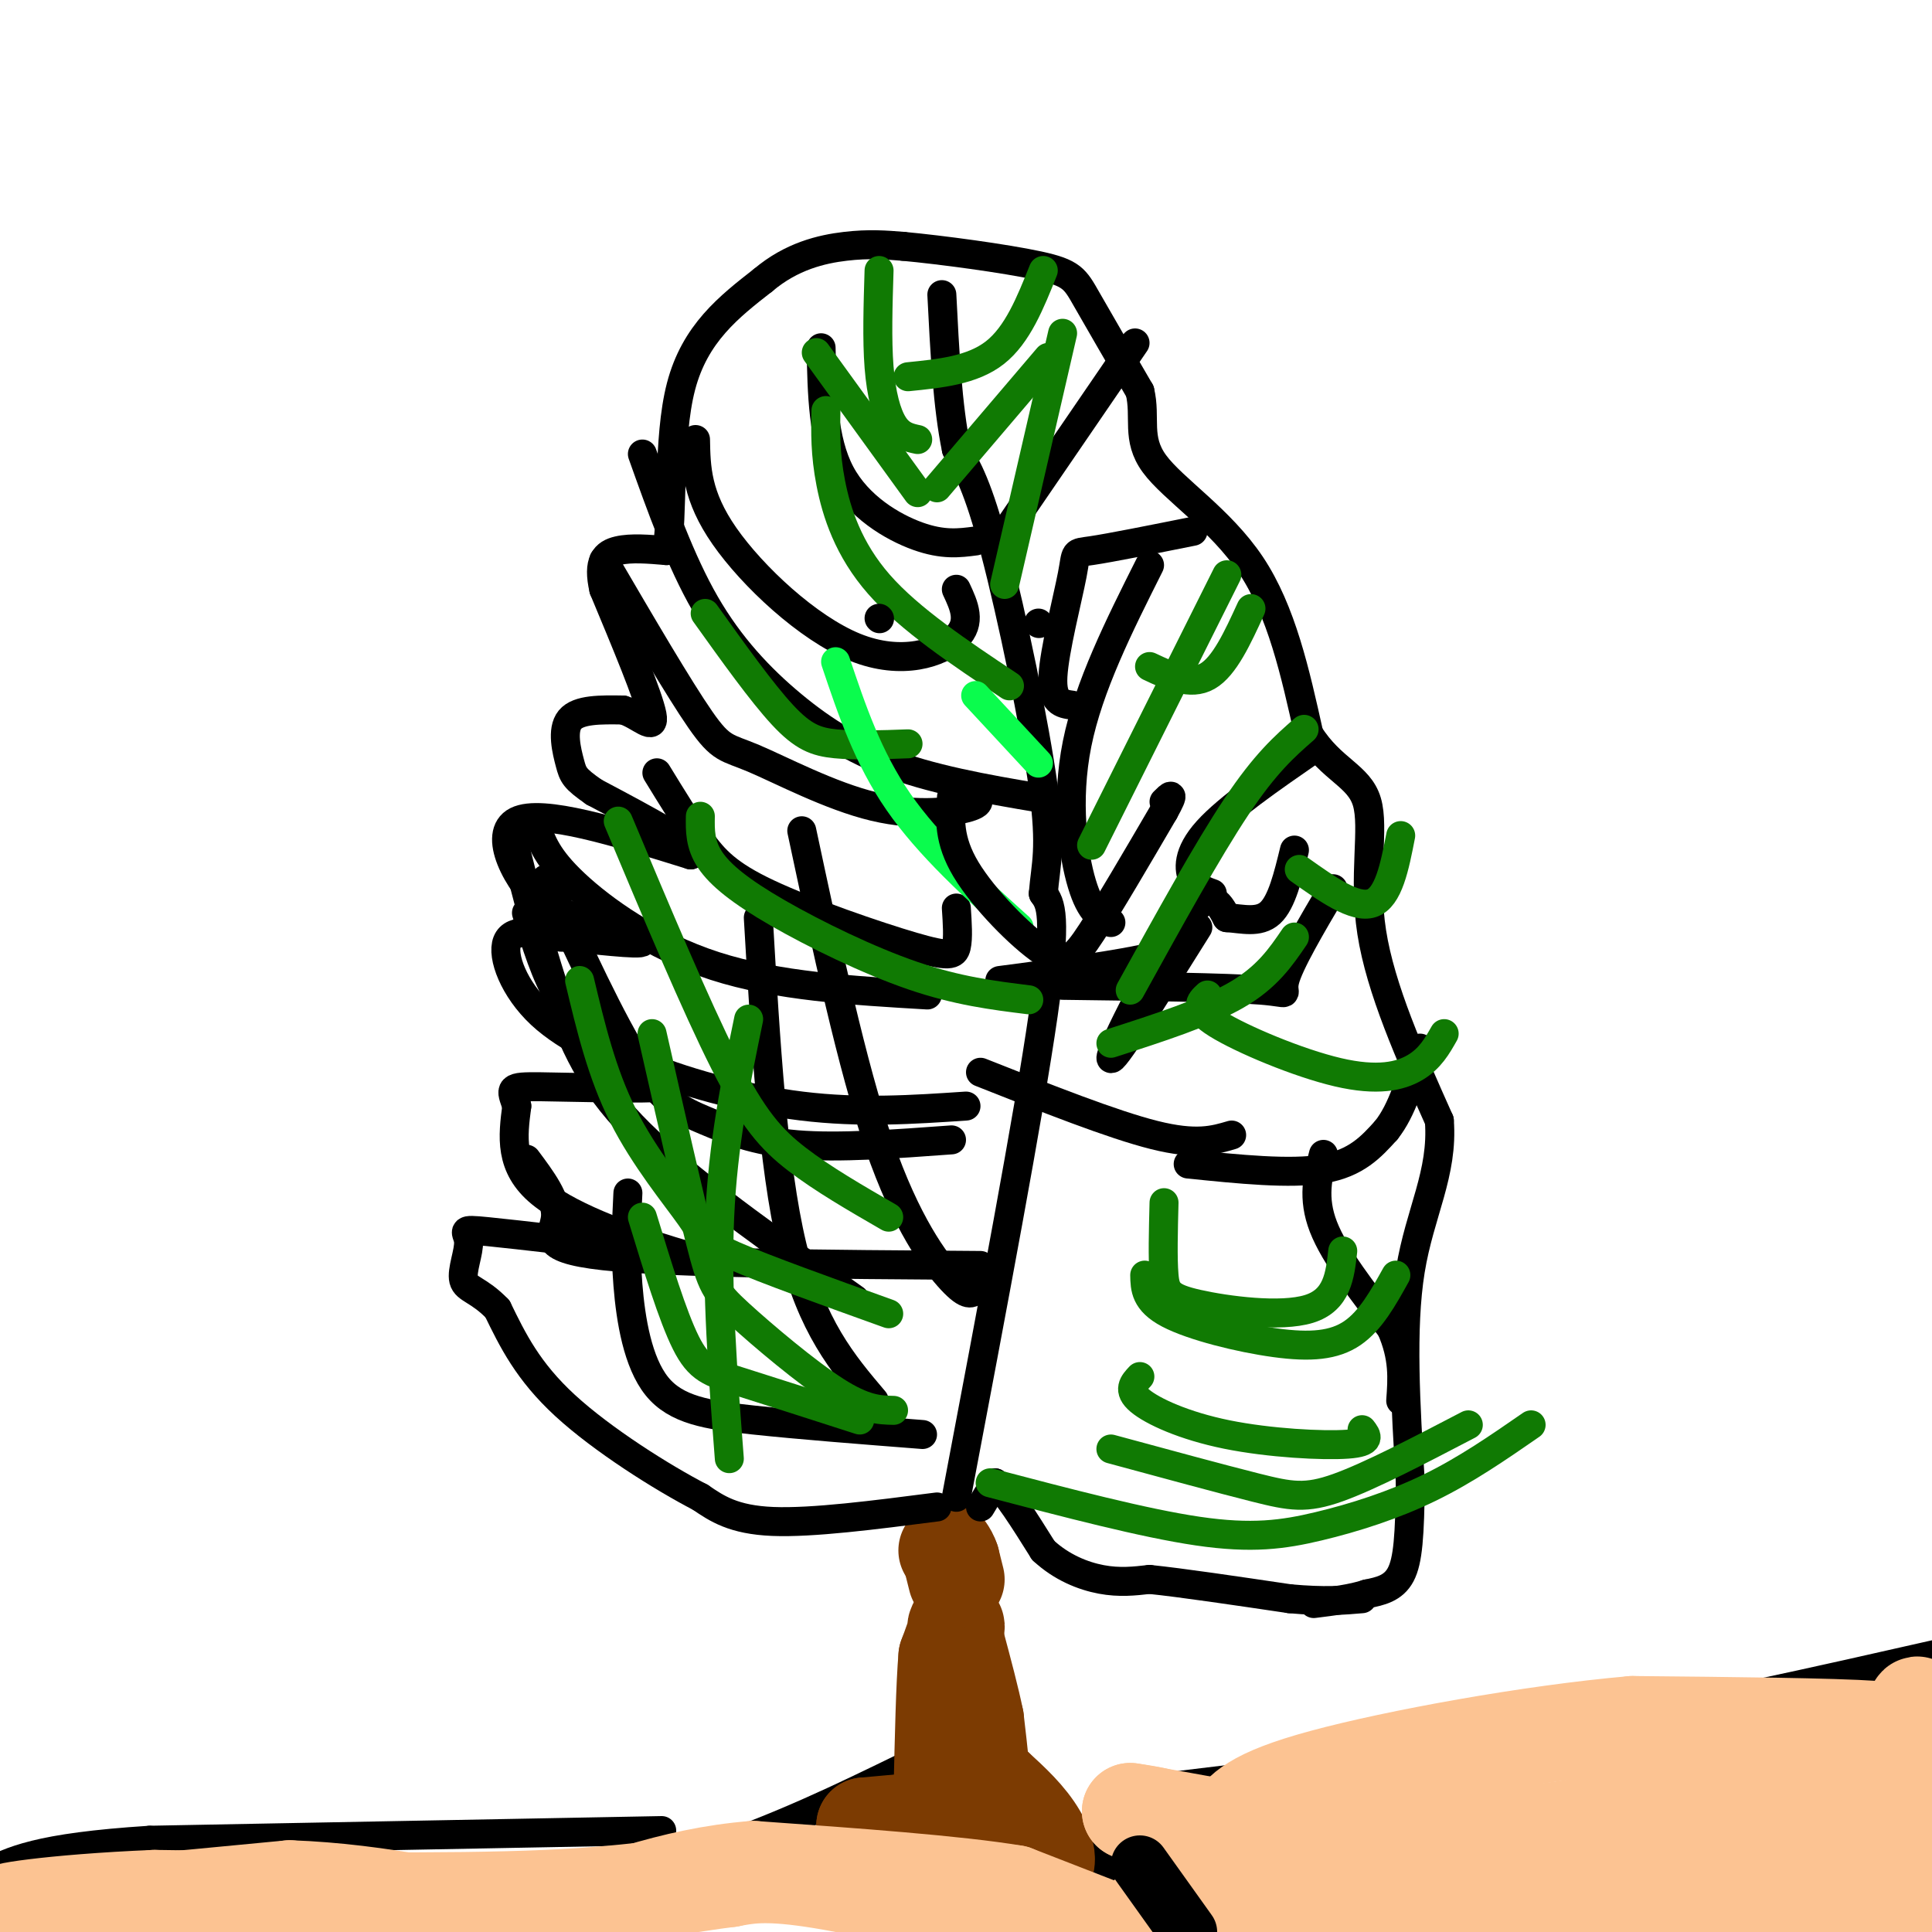 <svg viewBox='0 0 400 400' version='1.1' xmlns='http://www.w3.org/2000/svg' xmlns:xlink='http://www.w3.org/1999/xlink'><g fill='none' stroke='#000000' stroke-width='6' stroke-linecap='round' stroke-linejoin='round'><path d='M224,383c0.000,0.000 26.000,14.000 26,14'/><path d='M250,397c4.667,3.000 3.333,3.500 2,4'/><path d='M233,371c29.833,-3.583 59.667,-7.167 88,-12c28.333,-4.833 55.167,-10.917 82,-17'/><path d='M187,366c-12.667,6.167 -25.333,12.333 -42,18c-16.667,5.667 -37.333,10.833 -58,16'/><path d='M137,379c0.000,0.000 -106.000,2.000 -106,2'/><path d='M31,381c-23.333,1.500 -28.667,4.250 -34,7'/></g>
<g fill='none' stroke='#7C3B02' stroke-width='20' stroke-linecap='round' stroke-linejoin='round'><path d='M203,367c0.000,0.000 0.000,-2.000 0,-2'/><path d='M203,365c-0.167,-1.833 -0.583,-5.417 -1,-9'/><path d='M202,356c-0.833,-4.167 -2.417,-10.083 -4,-16'/><path d='M198,340c-0.533,-3.422 0.133,-3.978 0,-3c-0.133,0.978 -1.067,3.489 -2,6'/><path d='M196,343c-0.500,5.667 -0.750,16.833 -1,28'/><path d='M195,371c-0.778,5.644 -2.222,5.756 -5,6c-2.778,0.244 -6.889,0.622 -11,1'/><path d='M179,378c3.667,1.833 18.333,5.917 33,10'/><path d='M212,388c6.200,0.222 5.200,-4.222 3,-8c-2.200,-3.778 -5.600,-6.889 -9,-10'/><path d='M206,370c-3.167,-1.667 -6.583,-0.833 -10,0'/><path d='M198,327c0.000,0.000 -1.000,-4.000 -1,-4'/><path d='M197,323c-0.333,-1.000 -0.667,-1.500 -1,-2'/></g>
<g fill='none' stroke='#FCC392' stroke-width='20' stroke-linecap='round' stroke-linejoin='round'><path d='M244,378c0.000,0.000 48.000,1.000 48,1'/><path d='M292,379c13.111,0.600 21.889,1.600 36,-1c14.111,-2.600 33.556,-8.800 53,-15'/><path d='M381,363c12.022,-3.400 15.578,-4.400 7,-5c-8.578,-0.600 -29.289,-0.800 -50,-1'/><path d='M338,357c-21.156,1.844 -49.044,6.956 -64,11c-14.956,4.044 -16.978,7.022 -19,10'/><path d='M255,378c-5.238,3.512 -8.833,7.292 -11,9c-2.167,1.708 -2.905,1.345 2,3c4.905,1.655 15.452,5.327 26,9'/><path d='M272,399c4.833,1.667 3.917,1.333 3,1'/><path d='M308,398c-28.333,-2.417 -56.667,-4.833 -50,-6c6.667,-1.167 48.333,-1.083 90,-1'/><path d='M348,391c22.978,0.200 35.422,1.200 40,-3c4.578,-4.200 1.289,-13.600 -2,-23'/><path d='M386,365c-1.643,-3.810 -4.750,-1.833 -13,2c-8.250,3.833 -21.643,9.524 -20,12c1.643,2.476 18.321,1.738 35,1'/><path d='M388,380c5.978,0.956 3.422,2.844 3,0c-0.422,-2.844 1.289,-10.422 3,-18'/><path d='M394,362c1.178,-5.289 2.622,-9.511 3,-9c0.378,0.511 -0.311,5.756 -1,11'/><path d='M396,364c-0.167,7.667 -0.083,21.333 0,35'/><path d='M396,399c-2.667,5.333 -9.333,1.167 -16,-3'/><path d='M228,399c0.000,0.000 -18.000,-7.000 -18,-7'/><path d='M210,392c-12.000,-2.000 -33.000,-3.500 -54,-5'/><path d='M156,387c-16.833,1.333 -31.917,7.167 -47,13'/><path d='M183,399c8.756,-0.489 17.511,-0.978 14,-3c-3.511,-2.022 -19.289,-5.578 -29,-7c-9.711,-1.422 -13.356,-0.711 -17,0'/><path d='M151,389c-7.489,0.889 -17.711,3.111 -38,4c-20.289,0.889 -50.644,0.444 -81,0'/><path d='M32,393c-21.578,0.889 -35.022,3.111 -29,3c6.022,-0.111 31.511,-2.556 57,-5'/><path d='M60,391c18.667,0.667 36.833,4.833 55,9'/><path d='M237,397c20.417,-3.917 40.833,-7.833 42,-10c1.167,-2.167 -16.917,-2.583 -35,-3'/><path d='M244,384c-5.267,-1.667 -0.933,-4.333 -1,-6c-0.067,-1.667 -4.533,-2.333 -9,-3'/><path d='M234,375c21.167,3.667 78.583,14.333 136,25'/></g>
<g fill='none' stroke='#000000' stroke-width='12' stroke-linecap='round' stroke-linejoin='round'><path d='M236,386c0.000,0.000 10.000,14.000 10,14'/></g>
<g fill='none' stroke='#000000' stroke-width='6' stroke-linecap='round' stroke-linejoin='round'><path d='M203,312c0.000,0.000 3.000,-5.000 3,-5'/><path d='M206,307c2.167,1.500 6.083,7.750 10,14'/><path d='M216,321c3.778,3.511 8.222,5.289 12,6c3.778,0.711 6.889,0.356 10,0'/><path d='M238,327c6.500,0.667 17.750,2.333 29,4'/><path d='M267,331c7.333,0.667 11.167,0.333 15,0'/><path d='M194,312c-12.917,1.667 -25.833,3.333 -34,3c-8.167,-0.333 -11.583,-2.667 -15,-5'/><path d='M145,310c-7.933,-4.111 -20.267,-11.889 -28,-19c-7.733,-7.111 -10.867,-13.556 -14,-20'/><path d='M103,271c-3.860,-4.013 -6.509,-4.045 -7,-6c-0.491,-1.955 1.175,-5.834 1,-8c-0.175,-2.166 -2.193,-2.619 4,-2c6.193,0.619 20.596,2.309 35,4'/><path d='M136,259c7.643,1.119 9.250,1.917 3,0c-6.250,-1.917 -20.357,-6.548 -27,-12c-6.643,-5.452 -5.821,-11.726 -5,-18'/><path d='M107,229c-1.274,-3.738 -1.958,-4.083 5,-4c6.958,0.083 21.560,0.595 26,0c4.440,-0.595 -1.280,-2.298 -7,-4'/><path d='M131,221c-4.833,-2.226 -13.417,-5.792 -19,-11c-5.583,-5.208 -8.167,-12.060 -7,-15c1.167,-2.940 6.083,-1.970 11,-1'/><path d='M116,194c6.378,0.378 16.822,1.822 17,1c0.178,-0.822 -9.911,-3.911 -20,-7'/><path d='M113,188c-6.044,-5.400 -11.156,-15.400 -6,-18c5.156,-2.600 20.578,2.200 36,7'/><path d='M143,177c2.667,-1.000 -8.667,-7.000 -20,-13'/><path d='M123,164c-4.095,-2.857 -4.333,-3.500 -5,-6c-0.667,-2.500 -1.762,-6.857 0,-9c1.762,-2.143 6.381,-2.071 11,-2'/><path d='M129,147c3.489,1.067 6.711,4.733 6,1c-0.711,-3.733 -5.356,-14.867 -10,-26'/><path d='M125,122c-1.333,-5.822 0.333,-7.378 3,-8c2.667,-0.622 6.333,-0.311 10,0'/><path d='M138,114c1.467,-6.578 0.133,-23.022 3,-34c2.867,-10.978 9.933,-16.489 17,-22'/><path d='M158,58c5.889,-4.978 12.111,-6.422 17,-7c4.889,-0.578 8.444,-0.289 12,0'/><path d='M187,51c7.726,0.714 21.042,2.500 28,4c6.958,1.500 7.560,2.714 10,7c2.440,4.286 6.720,11.643 11,19'/><path d='M236,81c1.333,5.500 -0.833,9.750 3,15c3.833,5.250 13.667,11.500 20,21c6.333,9.500 9.167,22.250 12,35'/><path d='M271,152c4.679,7.440 10.375,8.542 12,14c1.625,5.458 -0.821,15.274 1,27c1.821,11.726 7.911,25.363 14,39'/><path d='M298,232c0.844,11.000 -4.044,19.000 -6,31c-1.956,12.000 -0.978,28.000 0,44'/><path d='M292,307c-0.133,10.889 -0.467,16.111 -2,19c-1.533,2.889 -4.267,3.444 -7,4'/><path d='M283,330c-3.000,1.000 -7.000,1.500 -11,2'/><path d='M246,241c10.583,1.083 21.167,2.167 28,1c6.833,-1.167 9.917,-4.583 13,-8'/><path d='M287,234c3.333,-4.167 5.167,-10.583 7,-17'/><path d='M274,239c-1.167,4.500 -2.333,9.000 0,15c2.333,6.000 8.167,13.500 14,21'/><path d='M288,275c2.667,6.000 2.333,10.500 2,15'/><path d='M198,310c7.500,-39.583 15.000,-79.167 18,-100c3.000,-20.833 1.500,-22.917 0,-25'/><path d='M216,185c0.500,-6.179 1.750,-9.125 0,-22c-1.750,-12.875 -6.500,-35.679 -10,-49c-3.500,-13.321 -5.750,-17.161 -8,-21'/><path d='M198,93c-1.833,-8.833 -2.417,-20.417 -3,-32'/><path d='M202,112c-3.378,0.444 -6.756,0.889 -12,-1c-5.244,-1.889 -12.356,-6.111 -16,-13c-3.644,-6.889 -3.822,-16.444 -4,-26'/><path d='M198,122c1.607,3.435 3.214,6.869 0,10c-3.214,3.131 -11.250,5.958 -21,2c-9.750,-3.958 -21.214,-14.702 -27,-23c-5.786,-8.298 -5.893,-14.149 -6,-20'/><path d='M220,166c-11.804,-1.929 -23.607,-3.857 -33,-7c-9.393,-3.143 -16.375,-7.500 -23,-13c-6.625,-5.500 -12.893,-12.143 -18,-21c-5.107,-8.857 -9.054,-19.929 -13,-31'/><path d='M200,164c1.986,0.976 3.971,1.952 1,3c-2.971,1.048 -10.900,2.167 -20,0c-9.100,-2.167 -19.373,-7.622 -25,-10c-5.627,-2.378 -6.608,-1.679 -11,-8c-4.392,-6.321 -12.196,-19.660 -20,-33'/><path d='M198,188c0.207,3.113 0.415,6.226 0,8c-0.415,1.774 -1.451,2.207 -9,0c-7.549,-2.207 -21.609,-7.056 -30,-11c-8.391,-3.944 -11.112,-6.984 -14,-11c-2.888,-4.016 -5.944,-9.008 -9,-14'/><path d='M192,206c-15.533,-0.911 -31.067,-1.822 -44,-6c-12.933,-4.178 -23.267,-11.622 -29,-17c-5.733,-5.378 -6.867,-8.689 -8,-12'/><path d='M200,229c-10.958,0.738 -21.917,1.476 -34,0c-12.083,-1.476 -25.292,-5.167 -34,-9c-8.708,-3.833 -12.917,-7.810 -16,-13c-3.083,-5.190 -5.042,-11.595 -7,-18'/><path d='M197,236c-11.679,0.857 -23.357,1.714 -32,1c-8.643,-0.714 -14.250,-3.000 -19,-5c-4.750,-2.000 -8.643,-3.714 -14,-12c-5.357,-8.286 -12.179,-23.143 -19,-38'/><path d='M177,269c-15.444,-10.933 -30.889,-21.867 -41,-31c-10.111,-9.133 -14.889,-16.467 -19,-27c-4.111,-10.533 -7.556,-24.267 -11,-38'/><path d='M203,262c-31.956,-0.222 -63.911,-0.444 -78,-2c-14.089,-1.556 -10.311,-4.444 -10,-8c0.311,-3.556 -2.844,-7.778 -6,-12'/><path d='M191,297c-12.708,-0.988 -25.417,-1.976 -35,-3c-9.583,-1.024 -16.042,-2.083 -20,-7c-3.958,-4.917 -5.417,-13.690 -6,-21c-0.583,-7.310 -0.292,-13.155 0,-19'/><path d='M181,290c-6.500,-7.667 -13.000,-15.333 -17,-32c-4.000,-16.667 -5.500,-42.333 -7,-68'/><path d='M202,267c-0.800,0.822 -1.600,1.644 -5,-2c-3.400,-3.644 -9.400,-11.756 -15,-28c-5.600,-16.244 -10.800,-40.622 -16,-65'/><path d='M207,203c12.667,-1.667 25.333,-3.333 32,-5c6.667,-1.667 7.333,-3.333 8,-5'/><path d='M220,204c16.978,0.222 33.956,0.444 41,1c7.044,0.556 4.156,1.444 5,-2c0.844,-3.444 5.422,-11.222 10,-19'/><path d='M248,192c-9.067,14.489 -18.133,28.978 -18,27c0.133,-1.978 9.467,-20.422 15,-28c5.533,-7.578 7.267,-4.289 9,-1'/><path d='M254,190c3.178,0.200 6.622,1.200 9,-1c2.378,-2.200 3.689,-7.600 5,-13'/><path d='M251,185c-1.533,-0.533 -3.067,-1.067 -4,-3c-0.933,-1.933 -1.267,-5.267 3,-10c4.267,-4.733 13.133,-10.867 22,-17'/><path d='M230,191c-2.089,-0.978 -4.178,-1.956 -6,-8c-1.822,-6.044 -3.378,-17.156 -1,-29c2.378,-11.844 8.689,-24.422 15,-37'/><path d='M222,146c-2.149,-0.286 -4.298,-0.571 -4,-6c0.298,-5.429 3.042,-16.000 4,-21c0.958,-5.000 0.131,-4.429 4,-5c3.869,-0.571 12.435,-2.286 21,-4'/><path d='M209,109c0.000,0.000 26.000,-38.000 26,-38'/><path d='M203,222c13.667,5.417 27.333,10.833 36,13c8.667,2.167 12.333,1.083 16,0'/></g>
<g fill='none' stroke='#107A03' stroke-width='6' stroke-linecap='round' stroke-linejoin='round'><path d='M230,216c9.833,-3.167 19.667,-6.333 26,-10c6.333,-3.667 9.167,-7.833 12,-12'/><path d='M234,205c8.000,-14.500 16.000,-29.000 22,-38c6.000,-9.000 10.000,-12.500 14,-16'/><path d='M226,175c0.000,0.000 28.000,-56.000 28,-56'/><path d='M209,142c-10.311,-6.867 -20.622,-13.733 -27,-21c-6.378,-7.267 -8.822,-14.933 -10,-21c-1.178,-6.067 -1.089,-10.533 -1,-15'/><path d='M188,154c-5.467,0.200 -10.933,0.400 -15,0c-4.067,-0.400 -6.733,-1.400 -11,-6c-4.267,-4.600 -10.133,-12.800 -16,-21'/><path d='M213,207c-7.381,-0.917 -14.762,-1.833 -24,-5c-9.238,-3.167 -20.333,-8.583 -28,-13c-7.667,-4.417 -11.905,-7.833 -14,-11c-2.095,-3.167 -2.048,-6.083 -2,-9'/><path d='M184,252c-6.844,-3.956 -13.689,-7.911 -19,-12c-5.311,-4.089 -9.089,-8.311 -15,-20c-5.911,-11.689 -13.956,-30.844 -22,-50'/><path d='M184,272c-12.869,-4.625 -25.738,-9.250 -32,-12c-6.262,-2.750 -5.917,-3.625 -9,-8c-3.083,-4.375 -9.595,-12.250 -14,-21c-4.405,-8.750 -6.702,-18.375 -9,-28'/><path d='M151,302c-1.333,-17.417 -2.667,-34.833 -2,-50c0.667,-15.167 3.333,-28.083 6,-41'/><path d='M185,292c-2.988,-0.071 -5.976,-0.143 -12,-4c-6.024,-3.857 -15.083,-11.500 -20,-16c-4.917,-4.500 -5.690,-5.857 -8,-15c-2.310,-9.143 -6.155,-26.071 -10,-43'/><path d='M178,294c-9.533,-3.067 -19.067,-6.133 -25,-8c-5.933,-1.867 -8.267,-2.533 -11,-8c-2.733,-5.467 -5.867,-15.733 -9,-26'/><path d='M205,307c15.905,4.179 31.810,8.357 43,10c11.190,1.643 17.667,0.750 25,-1c7.333,-1.750 15.524,-4.357 23,-8c7.476,-3.643 14.238,-8.321 21,-13'/><path d='M230,300c11.378,3.089 22.756,6.178 30,8c7.244,1.822 10.356,2.378 17,0c6.644,-2.378 16.822,-7.689 27,-13'/><path d='M236,285c-1.310,1.399 -2.619,2.798 0,5c2.619,2.202 9.167,5.208 18,7c8.833,1.792 19.952,2.369 25,2c5.048,-0.369 4.024,-1.685 3,-3'/><path d='M237,264c0.048,2.714 0.095,5.429 5,8c4.905,2.571 14.667,5.000 22,6c7.333,1.000 12.238,0.571 16,-2c3.762,-2.571 6.381,-7.286 9,-12'/><path d='M241,249c-0.149,5.762 -0.298,11.524 0,15c0.298,3.476 1.042,4.667 7,6c5.958,1.333 17.131,2.810 23,1c5.869,-1.810 6.435,-6.905 7,-12'/><path d='M250,206c-1.542,1.417 -3.083,2.833 2,6c5.083,3.167 16.792,8.083 25,10c8.208,1.917 12.917,0.833 16,-1c3.083,-1.833 4.542,-4.417 6,-7'/><path d='M269,180c5.750,4.083 11.500,8.167 15,7c3.500,-1.167 4.750,-7.583 6,-14'/><path d='M238,138c4.250,2.000 8.500,4.000 12,2c3.500,-2.000 6.250,-8.000 9,-14'/><path d='M208,121c0.000,0.000 12.000,-52.000 12,-52'/><path d='M190,102c0.000,0.000 -21.000,-29.000 -21,-29'/><path d='M194,101c0.000,0.000 23.000,-27.000 23,-27'/><path d='M190,91c-1.778,-0.378 -3.556,-0.756 -5,-3c-1.444,-2.244 -2.556,-6.356 -3,-12c-0.444,-5.644 -0.222,-12.822 0,-20'/><path d='M188,78c6.667,-0.667 13.333,-1.333 18,-5c4.667,-3.667 7.333,-10.333 10,-17'/></g>
<g fill='none' stroke='#0AFC4D' stroke-width='6' stroke-linecap='round' stroke-linejoin='round'><path d='M215,158c0.000,0.000 -13.000,-14.000 -13,-14'/><path d='M211,192c-9.333,-8.417 -18.667,-16.833 -25,-26c-6.333,-9.167 -9.667,-19.083 -13,-29'/></g>
<g fill='none' stroke='#000000' stroke-width='6' stroke-linecap='round' stroke-linejoin='round'><path d='M182,128c0.000,0.000 0.100,0.100 0.1,0.1'/><path d='M215,129c0.000,0.000 0.100,0.100 0.1,0.1'/><path d='M197,165c-0.333,4.446 -0.667,8.893 3,15c3.667,6.107 11.333,13.875 16,17c4.667,3.125 6.333,1.607 10,-4c3.667,-5.607 9.333,-15.304 15,-25'/><path d='M241,168c2.500,-4.500 1.250,-3.250 0,-2'/></g>
</svg>